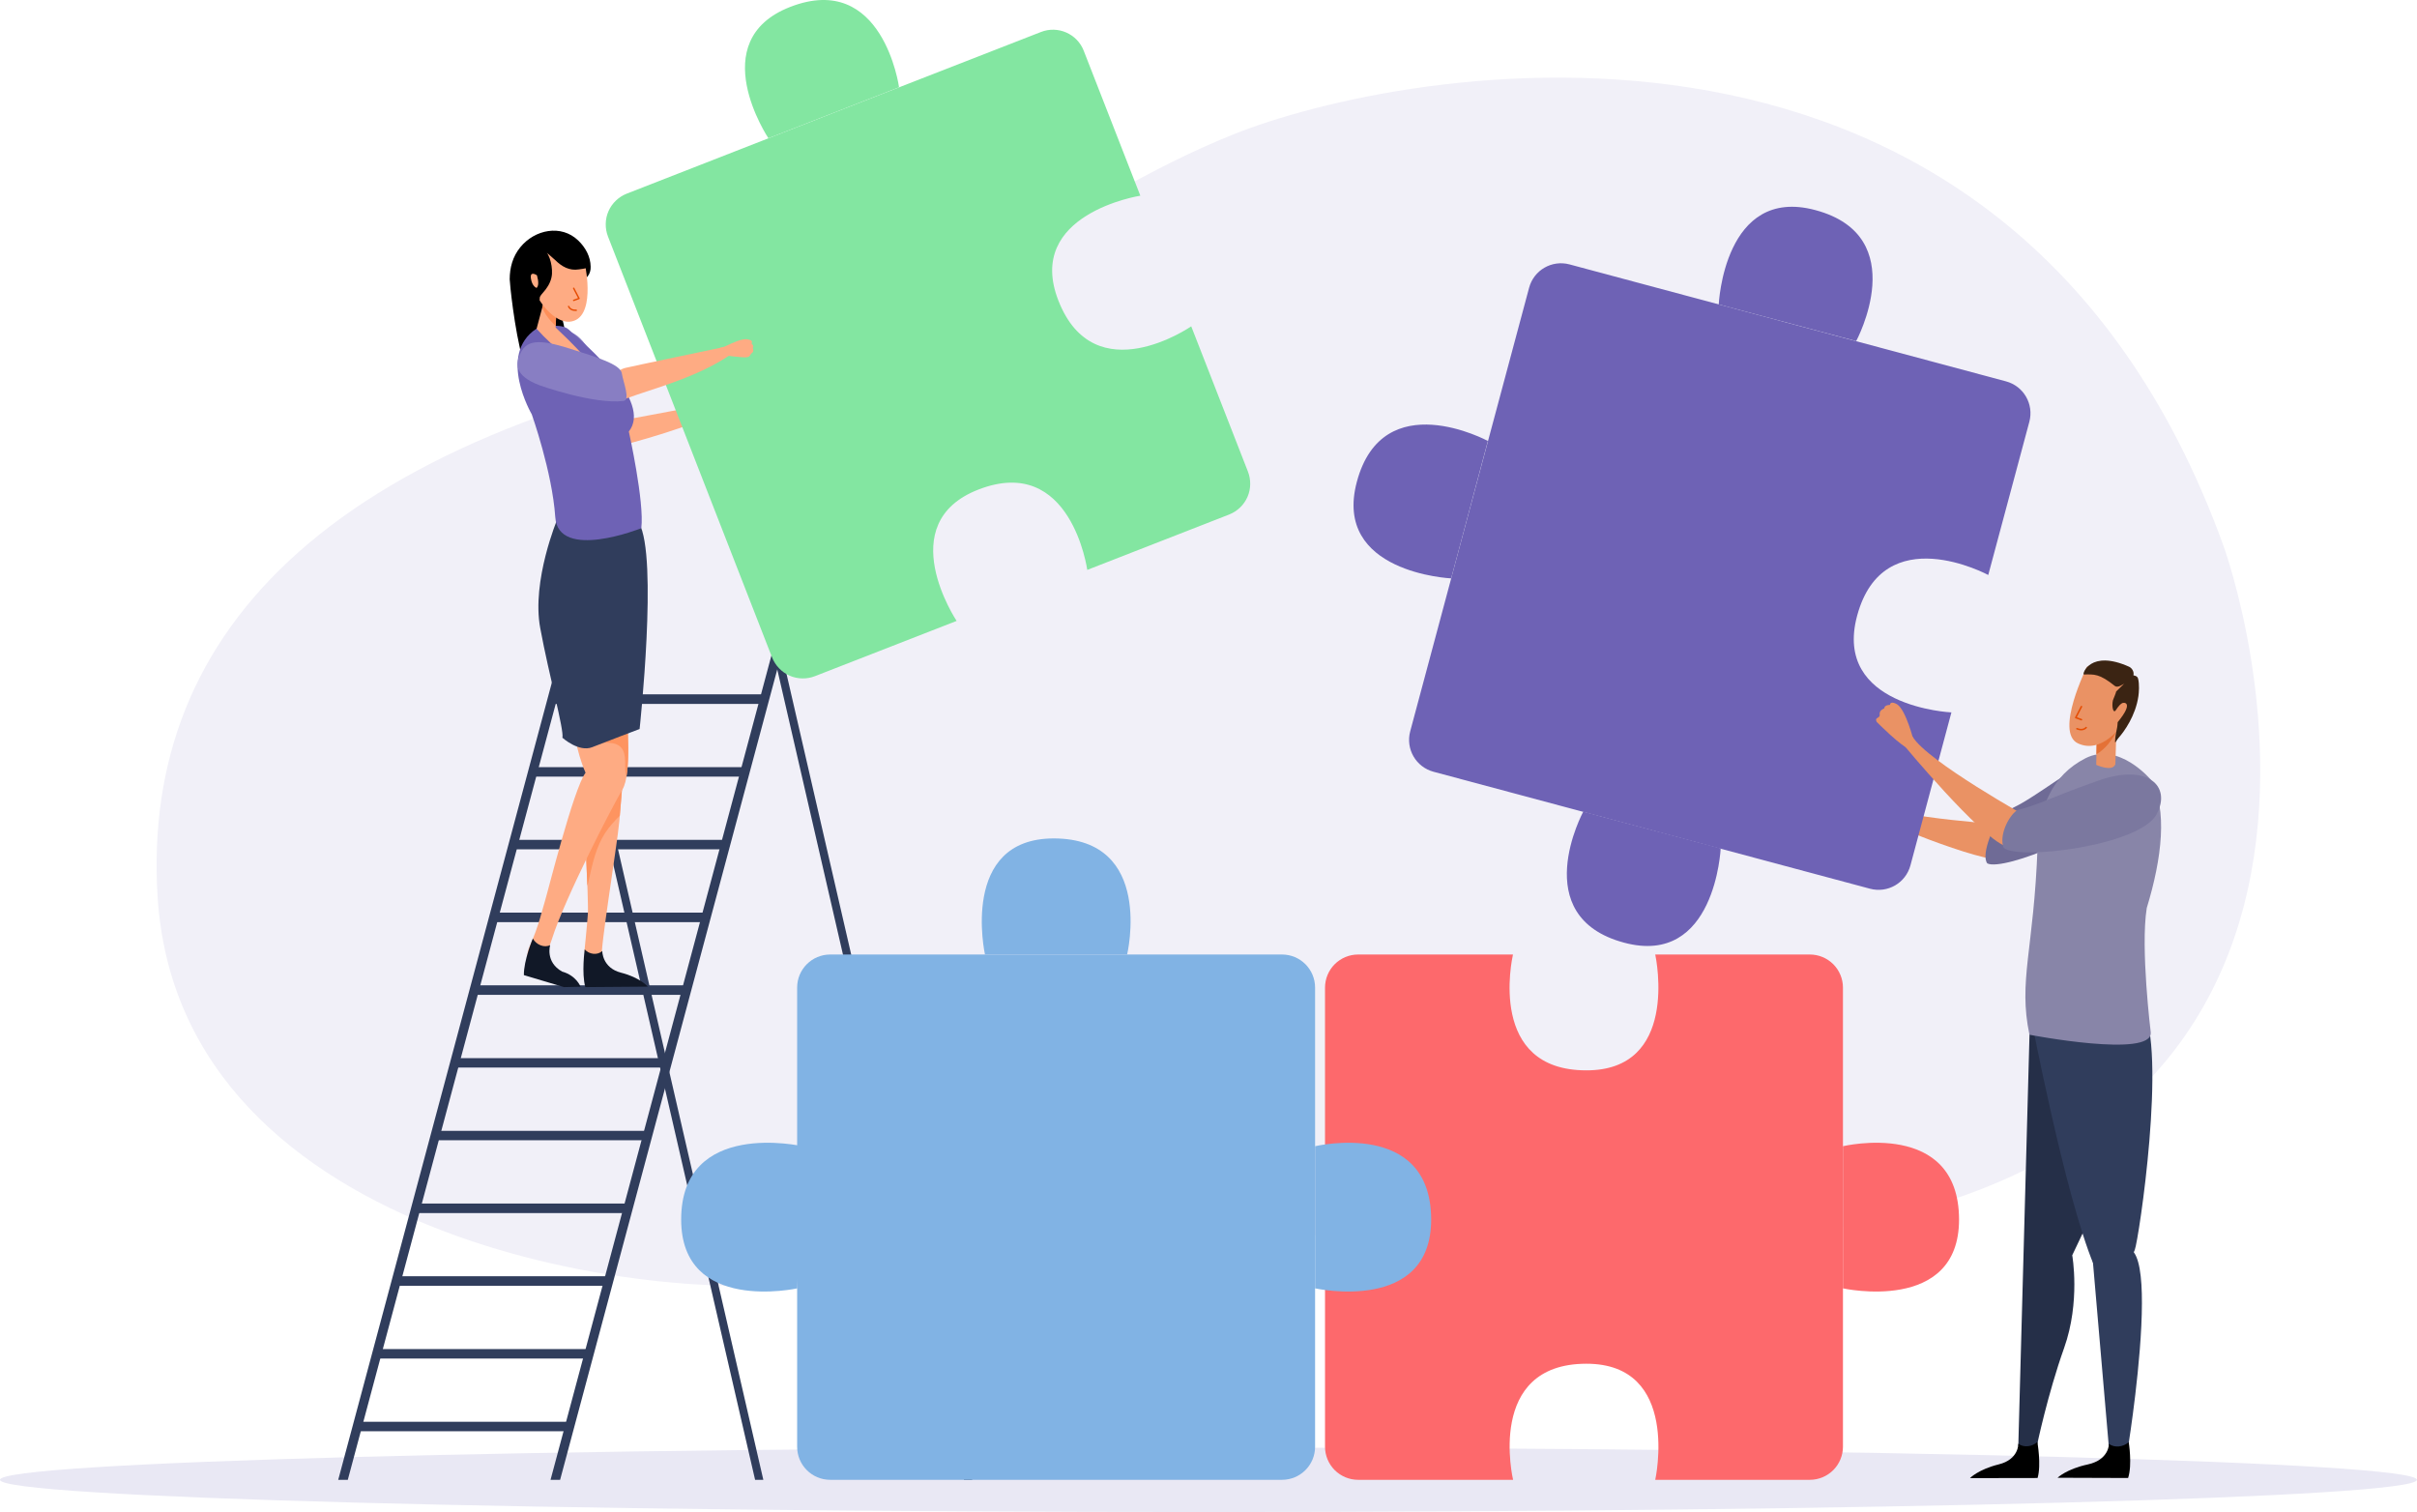 <?xml version="1.0" encoding="utf-8"?>
<!-- Generator: Adobe Illustrator 25.4.1, SVG Export Plug-In . SVG Version: 6.00 Build 0)  -->
<svg version="1.1" id="Layer_1" xmlns="http://www.w3.org/2000/svg" xmlns:xlink="http://www.w3.org/1999/xlink" x="0px" y="0px"
	 viewBox="0 0 1994.5 1247.8" style="enable-background:new 0 0 1994.5 1247.8;" xml:space="preserve">
<style type="text/css">
	.st0{fill-rule:evenodd;clip-rule:evenodd;fill:#E9E8F4;}
	.st1{fill-rule:evenodd;clip-rule:evenodd;fill:#F1F0F8;}
	.st2{fill:#303D5C;}
	.st3{fill-rule:evenodd;clip-rule:evenodd;fill:#81B3E4;}
	.st4{fill-rule:evenodd;clip-rule:evenodd;fill:#FD696C;}
	.st5{fill-rule:evenodd;clip-rule:evenodd;fill:#EA9264;}
	.st6{fill-rule:evenodd;clip-rule:evenodd;fill:#6F6B96;}
	.st7{fill-rule:evenodd;clip-rule:evenodd;fill:#252F48;}
	.st8{fill-rule:evenodd;clip-rule:evenodd;fill:#303D5C;}
	.st9{fill-rule:evenodd;clip-rule:evenodd;}
	.st10{fill-rule:evenodd;clip-rule:evenodd;fill:#8885A8;}
	
		.st11{clip-path:url(#SVGID_00000155865254285076224600000009102428844199107771_);fill-rule:evenodd;clip-rule:evenodd;fill:#E47136;}
	
		.st12{clip-path:url(#SVGID_00000103222651886102384900000009305534900213135021_);fill:none;stroke:#E54C02;stroke-width:1.257;stroke-linecap:round;stroke-linejoin:round;stroke-miterlimit:10;}
	.st13{fill-rule:evenodd;clip-rule:evenodd;fill:#3B2413;}
	.st14{fill-rule:evenodd;clip-rule:evenodd;fill:#6E62B5;}
	.st15{fill-rule:evenodd;clip-rule:evenodd;fill:#7B789F;}
	.st16{fill-rule:evenodd;clip-rule:evenodd;fill:#FEAB83;}
	.st17{fill-rule:evenodd;clip-rule:evenodd;fill:#887EC3;}
	.st18{fill-rule:evenodd;clip-rule:evenodd;fill:#E28F8B;}
	
		.st19{clip-path:url(#SVGID_00000044162151407482776150000015925461312624804023_);fill-rule:evenodd;clip-rule:evenodd;fill:#FE9460;}
	
		.st20{clip-path:url(#SVGID_00000106856179553774471940000015967951404984559792_);fill-rule:evenodd;clip-rule:evenodd;fill:#FE9460;}
	.st21{fill-rule:evenodd;clip-rule:evenodd;fill:#111827;}
	
		.st22{clip-path:url(#SVGID_00000104668575605810653860000013263281499623660424_);fill-rule:evenodd;clip-rule:evenodd;fill:#FE8F59;}
	
		.st23{clip-path:url(#SVGID_00000056407138257831149610000013334321668851446201_);fill:none;stroke:#E54C02;stroke-width:1.165;stroke-linecap:round;stroke-linejoin:round;stroke-miterlimit:10;}
	.st24{fill-rule:evenodd;clip-rule:evenodd;fill:#83E6A1;}
</style>
<g>
	<path class="st0" d="M997.2,1194.6c550.4,0,997.2,11.9,997.2,26.6c0,14.7-446.9,26.6-997.2,26.6S0,1235.8,0,1221.2
		C0,1206.5,446.9,1194.6,997.2,1194.6L997.2,1194.6z"/>
	<path class="st1" d="M1834.8,450.4c0,0,221.1,603.1-530.4,574.1c-398.8-15.4-500.8,7.7-624.6,31.5
		c-123.8,23.7-532.3-25.9-549.8-316.8c-13.2-219,142.2-386.5,545.6-453.8c89.4-14.9,205.5-119.7,342.2-174.5
		C1154.5,56,1656.3-43.1,1834.8,450.4L1834.8,450.4z"/>
	<polygon class="st2" points="287,1221.2 279.1,1221.2 462,538.6 469.9,538.6 287,1221.2 	"/>
	<polygon class="st2" points="472.6,538.6 465.8,538.6 623.1,1221.2 629.9,1221.2 472.6,538.6 	"/>
	<polygon class="st2" points="462.2,1221.2 454.3,1221.2 637.2,538.6 645.1,538.6 462.2,1221.2 	"/>
	<polygon class="st2" points="645,538.6 638.2,538.6 795.5,1221.2 802.3,1221.2 645,538.6 	"/>
	<polygon class="st2" points="454.6,580.9 456.7,573 629.9,573 627.8,580.9 454.6,580.9 	"/>
	<polygon class="st2" points="438.5,640.9 440.6,633.1 613.8,633.1 611.7,640.9 438.5,640.9 	"/>
	<polygon class="st2" points="422.5,700.9 424.6,693.1 597.7,693.1 595.6,700.9 422.5,700.9 	"/>
	<polygon class="st2" points="406.4,761 408.5,753.1 581.6,753.1 579.5,761 406.4,761 	"/>
	<polygon class="st2" points="390.3,821 392.4,813.1 565.6,813.1 563.4,821 390.3,821 	"/>
	<polygon class="st2" points="374.2,881 376.3,873.2 549.5,873.2 547.4,881 374.2,881 	"/>
	<polygon class="st2" points="358.1,941 360.2,933.2 533.4,933.2 531.3,941 358.1,941 	"/>
	<polygon class="st2" points="342,1001.1 344.2,993.2 517.3,993.2 515.2,1001.1 342,1001.1 	"/>
	<polygon class="st2" points="325.9,1061.1 328.1,1053.2 501.2,1053.2 499.1,1061.1 325.9,1061.1 	"/>
	<polygon class="st2" points="309.9,1121.1 312,1113.3 485.1,1113.3 483,1121.1 309.9,1121.1 	"/>
	<polygon class="st2" points="293.8,1181.1 295.9,1173.3 469,1173.3 466.9,1181.1 293.8,1181.1 	"/>
	<path class="st3" d="M930.1,787.7c0,0,22.8-95.6-60.4-95.8c-78.1-0.1-56.9,95.8-56.9,95.8H930.1L930.1,787.7z"/>
	<path class="st4" d="M1365.9,787.7c0,0,83.1,0,127.6,0c7.2,0,14.2,2.9,19.3,8c5.1,5.1,8,12.1,8,19.3c0,77.9,0,300.9,0,378.9
		c0,7.2-2.9,14.2-8,19.3c-5.1,5.1-12.1,8-19.3,8c-44.5,0-127.6,0-127.6,0s21.2-95.9-56.9-95.8c-83.2,0.1-60.4,95.8-60.4,95.8
		s-83.3,0-127.9,0c-7.2,0-14.2-2.9-19.3-8c-5.1-5.1-8-12.1-8-19.3c0-77.9,0-300.9,0-378.9c0-7.2,2.9-14.2,8-19.3
		c5.1-5.1,12.1-8,19.3-8c44.5,0,127.8,0,127.8,0c-0.9,4.1-20.9,95.5,60.4,95.6C1385.3,883.5,1366.8,791.9,1365.9,787.7L1365.9,787.7
		z"/>
	<path class="st3" d="M662.1,945.9c0,0-99.9-22.8-100,60.4c-0.1,78.1,95.8,56.9,95.8,56.9L662.1,945.9L662.1,945.9z"/>
	<path class="st3" d="M1085.2,945.9c0,0,95.6-22.8,95.8,60.4c0.1,78.1-95.8,56.9-95.8,56.9V945.9L1085.2,945.9z"/>
	<path class="st4" d="M1520.8,945.9c0,0,95.6-22.8,95.8,60.4c0.1,78.1-95.8,56.9-95.8,56.9V945.9L1520.8,945.9z"/>
	<path class="st3" d="M685.1,787.7c-15.1,0-27.3,12.2-27.3,27.3c0,77.9,0,300.9,0,378.9c0,15.1,12.2,27.3,27.3,27.3
		c77.1,0,295.8,0,372.8,0c15.1,0,27.3-12.2,27.3-27.3c0-77.9,0-300.9,0-378.9c0-15.1-12.2-27.3-27.3-27.3
		C980.9,787.7,762.2,787.7,685.1,787.7L685.1,787.7z"/>
	<path class="st5" d="M1659,680.8c0,0-92.9-5.4-112.8-17.5l-2.3,10.1c0,0,89.9,39.6,112.9,36.4
		C1656.8,709.8,1674.8,700.4,1659,680.8L1659,680.8z"/>
	<path class="st6" d="M1639.9,712.5c12.9,6.9,101.1-27.9,107.6-54.8c5.9-24.2-16.6-36.4-50-13.8c-34.6,23.4-28.8,18.3-45.2,27.4
		C1646.7,677.8,1634.1,704.6,1639.9,712.5L1639.9,712.5z"/>
	<path class="st5" d="M1548.1,665.1c0,0-10.9-16-18.6-17.5c0,0-5.9-0.9-4.8,2.4c0,0-3.9,1.5-2.9,3.9c0,0-3,2.6-1.4,5.3
		c1.7,2.7-3.1,3.1,0.1,5.7c0,0,22,9.9,26.5,8.4L1548.1,665.1L1548.1,665.1z"/>
	<path class="st7" d="M1768.1,828c0,0,14.7,45.5-0.4,82.1s-57.7,125.8-57.7,125.8s6.9,38.3-6.7,76.5c-13.6,38.2-22.4,80.4-22.4,80.4
		c-5.1,2.6-10.3,2.7-15.4,0.5l9.7-356.3L1768.1,828L1768.1,828z"/>
	<path class="st8" d="M1767.7,831.1l-92.2,6.1c0,0,28.2,148.6,52.4,206.9c0,0,22.8,14.8,33.7-12.6
		C1764.9,1023.2,1788.4,866.5,1767.7,831.1L1767.7,831.1z"/>
	<path class="st8" d="M1726.7,1037.2l13.4,155.5c6,7.6,10.7,8.2,16.5-1.8c0,0,10.8-67.7,10.9-115.3c0.1-22-2.2-39.6-8.8-44.3
		L1726.7,1037.2L1726.7,1037.2z"/>
	<path class="st9" d="M1681.2,1189.9c0,0,3.4,18.9,0.2,29.8l-55.8,0.1c0,0,6.8-7.1,23.6-11.3c16.9-4.1,16.3-17.1,16.3-17.1
		C1670,1194.9,1677.2,1193.9,1681.2,1189.9L1681.2,1189.9z"/>
	<path class="st9" d="M1756.6,1190.1c0,0,3.1,18.5-0.5,29.6l-58.2-0.2c0,0,7.3-7.2,25-11c17.7-3.9,17.4-17,17.4-17
		C1744.7,1195,1752.2,1194.2,1756.6,1190.1L1756.6,1190.1z"/>
	<path class="st10" d="M1774.7,643.3c0,0-26.4-31.6-53.9-17.5c-27.5,14.1-38.2,40.3-39.4,73c-3.1,85.5-16.1,110.3-6.7,155.1
		c0,0,101.7,19.6,100.1-1.9c0,0-8.6-69.6-3.3-102.7C1784,708.5,1788.9,667.5,1774.7,643.3L1774.7,643.3z"/>
	<path class="st5" d="M1730.2,609.2l-0.4,22c0,0,13.5,6.2,15.8-0.6l1.1-37L1730.2,609.2L1730.2,609.2z"/>
	<g>
		<defs>
			<path id="SVGID_1_" d="M1730.2,609.2l-0.4,22c0,0,13.5,6.2,15.8-0.6l1.1-37L1730.2,609.2L1730.2,609.2z"/>
		</defs>
		<clipPath id="SVGID_00000169552706893742256150000009618503092451010493_">
			<use xlink:href="#SVGID_1_"  style="overflow:visible;"/>
		</clipPath>
		
			<path style="clip-path:url(#SVGID_00000169552706893742256150000009618503092451010493_);fill-rule:evenodd;clip-rule:evenodd;fill:#E47136;" d="
			M1746.8,602.1c-0.1-0.3-0.1,0.7-0.2,1c-0.2,0.7-0.6,1.3-0.9,2c-1,1.9-2.1,3.7-3.3,5.4c-3.5,5-8.4,10-14,12.8
			c-1.3,0.7-5.4,2.7-6.7,1c-0.8-1,0.2-3.2,0.5-4.3c1.6-4.6,3.5-9,5.4-13.5c2.6-6,5.4-12,8.5-17.8c1-1.9,2.4-5.3,5-5.5
			c3.4-0.2,7.8,3.7,10.9,5"/>
	</g>
	<path class="st5" d="M1722.3,550c0,0-27.2,54.4-7.5,63.5c19.7,9.1,36-15,36-15c9-19.4,8.5-32.4,7.4-44.9L1722.3,550L1722.3,550z"/>
	<g>
		<defs>
			<path id="SVGID_00000094589666219156454290000012502898518613998761_" d="M1722.3,550c0,0-27.2,54.4-7.5,63.5
				c19.7,9.1,36-15,36-15c9-19.4,8.5-32.4,7.4-44.9L1722.3,550L1722.3,550z"/>
		</defs>
		<clipPath id="SVGID_00000054962909950007984480000016460907122804856756_">
			<use xlink:href="#SVGID_00000094589666219156454290000012502898518613998761_"  style="overflow:visible;"/>
		</clipPath>
		
			<path style="clip-path:url(#SVGID_00000054962909950007984480000016460907122804856756_);fill:none;stroke:#E54C02;stroke-width:1.257;stroke-linecap:round;stroke-linejoin:round;stroke-miterlimit:10;" d="
			M1717.6,583.1l-4.7,9.1l4.7,1.7 M1713.9,601.4c-0.5-0.5,4.2,2.5,7.6-1"/>
	</g>
	<path class="st13" d="M1747.5,596c-0.4,7.4-1.7,7.1-2.2,16.4c0.7,0.7,1.1-1.5,3.2-3.8c4.2-4.7,13.8-17.9,16.1-34.1
		c0.4-2.8,1-9.8-0.3-14.6c-0.7-2.5-3.7-2.3-3.8-2.7c0.7-2.8-1.2-5.9-3.6-7c-31.9-14.3-38.8,5.8-37.4,6.4c8.8-0.1,12.8-0.8,25.7,9.5
		c2.3,1.8,6.5-1.2,7.8-2.1c0.2,0-7,6.7-6.9,6.9c0.3,0.5-2.3,6.1-2.5,6.9c-1.2,5,0.2,11.2,2.2,8.5c0.3-0.4,2.7-4.5,5.3-6
		C1752.3,579.5,1761.5,578.9,1747.5,596L1747.5,596z"/>
	<path class="st14" d="M1531.7,281.5c0,0,46.8-86.5-33.6-108.1c-75.4-20.3-79.8,77.8-79.8,77.8L1531.7,281.5L1531.7,281.5z"/>
	<path class="st14" d="M1227.8,363.9c0,0-86.5-46.8-108.1,33.6c-20.3,75.4,77.8,79.8,77.8,79.8L1227.8,363.9L1227.8,363.9z"/>
	<path class="st14" d="M1640.7,474.5c0,0,22.2-82.7,33.9-126.4c3.9-14.6-4.7-29.5-19.3-33.4l-360.1-96.5
		c-14.6-3.9-29.5,4.7-33.4,19.3c-20.2,75.3-77.9,290.7-98.1,366c-3.9,14.6,4.7,29.5,19.3,33.4c74.4,19.9,285.7,76.5,360.1,96.5
		c14.6,3.9,29.5-4.7,33.4-19.3c11.7-43.7,33.8-126.2,33.8-126.2s-98.1-4.4-77.8-79.8C1554.2,427.7,1640.7,474.5,1640.7,474.5
		L1640.7,474.5z"/>
	<path class="st14" d="M1306.5,669.8c0,0-46.8,86.5,33.6,108.1c75.4,20.3,79.8-77.8,79.8-77.8L1306.5,669.8L1306.5,669.8z"/>
	<path class="st5" d="M1675.5,675.6c0,0-85.7-47.6-97.3-67.8l-7.6,6.6c0,0,62.7,75.7,84.3,83.9
		C1654.9,698.4,1670.7,686.6,1675.5,675.6L1675.5,675.6z"/>
	<path class="st15" d="M1653.4,699.6c11.4,10.6,112.1-1.5,126.2-27.6c12.6-23.4-7.4-42.2-48.1-27.8c-42.1,14.9-47.5,19.4-67,24.4
		C1657,673.8,1649.5,689.9,1653.4,699.6L1653.4,699.6z"/>
	<path class="st5" d="M1579.1,611.1c0,0-6.2-24.9-13.5-29.8c0,0-5.6-3.5-6,0.4c0,0-4.7-0.1-4.7,2.9c0,0-4.3,1.4-3.8,5
		c0.5,3.5-4.5,2-2.5,6.1c0,0,21.4,21.6,26.7,21.9L1579.1,611.1L1579.1,611.1z"/>
	<path class="st16" d="M597.5,331c0,0,10.3-10.3,16.3-10.1c0,0,4.7-0.7,3.2,2.6c0,0,2.7,1.8,1.6,3.4c0,0,1.9,2.5,0.3,4.2
		c-1.6,1.8,1.8,2.9-0.9,4.3c0,0-20.4,3.4-23.5,1.5L597.5,331L597.5,331z"/>
	<path class="st16" d="M508.6,347.4c-34.4-2-9.3,23.2-8.5,23c22.9-4.3,73.7-20,102.3-33.1c-0.3-2.4-1.2-4.6-5.1-6.4
		C597.3,330.9,512.2,347.6,508.6,347.4L508.6,347.4z"/>
	<path class="st17" d="M507.3,383.6c3.3-3.1,7.6-11.6,7.1-13.5c-4.5-18.6-25.1-108.1-52.5-95.2c-5.6,2.7-19.3,13.1,3,57.7
		c0,0,16.5,41.3,34,56.3C500.2,390,502.8,387.8,507.3,383.6L507.3,383.6z"/>
	<path class="st18" d="M499.3,409.9c4.8-1.1,14-8.2,13.8-10.4c-2.1-20.9-22.9-126-52.9-130.6c-6.8-1-16.4,22.9,1.3,74.6
		c0,0,8.6,46,25.4,64.9C488.2,409.9,494.3,411.1,499.3,409.9L499.3,409.9z"/>
	<path class="st16" d="M518.5,578.5c0,0-5.2,76.3-7.4,99c-2.2,22.7-16.1,106.1-14.5,113.4c1.6,7.2-11.3,1.3-14.3-6.3
		c0,0,2-19.1,2.8-30.2c0.8-11.4-3.7-92.9-3.7-92.9L518.5,578.5L518.5,578.5z"/>
	<g>
		<defs>
			<path id="SVGID_00000181792914137509530970000015212045420422687890_" d="M518.5,578.5c0,0-5.2,76.3-7.4,99
				c-2.2,22.7-16.1,106.1-14.5,113.4c1.6,7.2-11.3,1.3-14.3-6.3c0,0,2-19.1,2.8-30.2c0.8-11.4-3.7-92.9-3.7-92.9L518.5,578.5
				L518.5,578.5z"/>
		</defs>
		<clipPath id="SVGID_00000035513134963414434480000018382006900524291256_">
			<use xlink:href="#SVGID_00000181792914137509530970000015212045420422687890_"  style="overflow:visible;"/>
		</clipPath>
		
			<path style="clip-path:url(#SVGID_00000035513134963414434480000018382006900524291256_);fill-rule:evenodd;clip-rule:evenodd;fill:#FE9460;" d="
			M538.7,648c-0.1-1.1-18.5,17-19.3,17.7c-1.6,1.4-3.1,2.7-4.6,4.1c-4.4,4.3-8.8,8.7-12.6,13.6c-8.5,11-12,23.8-15,37.1
			c-1.1,5.1-2.3,10.2-3.9,15.1c-0.1,0.4-1.4,4.7-2.3,4.4c-0.8-0.3,0-6.9,0-7.5c0.4-8.2,0.7-16.4,1.1-24.5c1-17.8,0.7-51.3,20.8-59.1
			c6.2-2.4,13.2-2,19.7-1.7c3.2,0.2,6.8,1.5,10,1.2C534.7,648.3,536.7,646.4,538.7,648"/>
	</g>
	<path class="st16" d="M517.3,592.3c0,0,4.2,46.2-3.6,59.1c-7.8,12.9-47.7,90-58.1,123.1c-0.7,2.4-1.5,4.1-2.1,5.9
		c-5.2,16.7-12.8,19.2-16.5,14.8c-2.2-2.6-2.8-7.9,0-14.1c7.9-17.4,10.7-31.5,12.6-37.2c1.9-5.7,23.7-93.3,33.6-106.2
		c0,0-10.1-22.2-9.9-45.2L517.3,592.3L517.3,592.3z"/>
	<g>
		<defs>
			<path id="SVGID_00000096759133980116344960000011883716065197669008_" d="M517.3,592.3c0,0,4.2,46.2-3.6,59.1
				c-7.8,12.9-47.7,90-58.1,123.1c-0.7,2.4-1.5,4.1-2.1,5.9c-5.2,16.7-12.8,19.2-16.5,14.8c-2.2-2.6-2.8-7.9,0-14.1
				c7.9-17.4,10.7-31.5,12.6-37.2c1.9-5.7,23.7-93.3,33.6-106.2c0,0-10.1-22.2-9.9-45.2L517.3,592.3L517.3,592.3z"/>
		</defs>
		<clipPath id="SVGID_00000111154494130248727400000010753030035139070360_">
			<use xlink:href="#SVGID_00000096759133980116344960000011883716065197669008_"  style="overflow:visible;"/>
		</clipPath>
		
			<path style="clip-path:url(#SVGID_00000111154494130248727400000010753030035139070360_);fill-rule:evenodd;clip-rule:evenodd;fill:#FE9460;" d="
			M471.5,613.1c0.4,1.1,7.1,1.2,8,1.2c8.7,0.2,17.6-2.6,26.3-0.9c9.6,1.9,10.1,9.6,10.1,18c0,2.5,0,5.1,0.6,7.5
			c0.1,0.5,0.5,2.1,1.3,2c1.1-0.1,1.4-2.3,1.5-3c0.7-3.4,0.9-6.8,0.9-10.3c0.2-13.1-0.5-30.7-9.5-41.2c-9.7-11.3-29.2-2.3-39.9,3.2"
			/>
	</g>
	<path class="st21" d="M439.7,774.5c0,0-7.6,18.1-7.4,30.2l33.1,9.9l13.7-0.3c0,0-3.4-9.2-15.2-12.5c-14.2-7.9-9.9-21.9-9.9-21.9
		C449.2,782.5,442.4,779.6,439.7,774.5L439.7,774.5z"/>
	<path class="st21" d="M482.5,783.5c0,0-2.7,19.5,0.5,31.1l51.6-0.4c0,0-6.4-7.5-22.1-11.5c-15.7-4-15.5-17.9-15.5-17.9
		C493,788.5,486.3,787.7,482.5,783.5L482.5,783.5z"/>
	<path class="st8" d="M460,428.2c0,0-21.5,51.1-14.2,90.1c7.2,39,19.8,84.2,18.3,90.5c0,0,13.5,12.2,24.6,7.8
		c11.1-4.4,39.1-15,39.1-15s15.4-142.5-0.5-170C527.2,431.6,524.9,435.7,460,428.2L460,428.2z"/>
	<path class="st9" d="M481.7,230.6c-0.6,1.2,2.3-1.5,3.2-2.5c1.9-2.4,2.6-5,2.5-8c-0.1-8.4-4.3-15.9-10.2-21.6
		c-14.1-13.6-36-9.1-47.9,5.6c-6.2,7.6-8.7,16.8-8.7,26.4c0,4.7,14.5,153.2,44.8,65.8c5.4-15.5-2.8-43-10.6-56.5L481.7,230.6"/>
	<path class="st14" d="M469.1,271.8c14.3,12.6,69.5,59.5,49.8,84.3c0,0,13,58.3,10.3,79.8c0,0-68.6,27.4-71-9.2
		c-2.5-37.3-19.4-84.8-19.4-84.8s-28.7-49.1,3.8-70.6C442.6,271.3,462,265.5,469.1,271.8L469.1,271.8z"/>
	<path class="st16" d="M459.3,252.9l-0.8,17.4c61.9,58.1,13.1,33.5-15.7,1l8.9-33.4L459.3,252.9L459.3,252.9z"/>
	<g>
		<defs>
			<path id="SVGID_00000176030930281015823380000006647458761656804508_" d="M459.3,252.9l-0.8,17.4c61.9,58.1,13.1,33.5-15.7,1
				l8.9-33.4L459.3,252.9L459.3,252.9z"/>
		</defs>
		<clipPath id="SVGID_00000054238776510232121510000013239140192406133646_">
			<use xlink:href="#SVGID_00000176030930281015823380000006647458761656804508_"  style="overflow:visible;"/>
		</clipPath>
		
			<path style="clip-path:url(#SVGID_00000054238776510232121510000013239140192406133646_);fill-rule:evenodd;clip-rule:evenodd;fill:#FE8F59;" d="
			M449.3,247.1c-2.2-0.5-2.2,5.7-2.1,6.1c0.4,1.1,0.9,2.2,1.4,3.3c2.1,4.1,5.1,7.7,8.5,11.1c0.9,0.9,2.6,3,4,3.2
			c0.9,0.1,1.1-1.2,1.2-1.7c0.4-2,0.4-4.2,0.4-6.2c0-2.9-0.1-5.9-0.7-8.8c-0.3-1.3-0.6-2.7-1.8-3.7
			C459.3,249.6,453.6,248.2,449.3,247.1L449.3,247.1z"/>
	</g>
	<path class="st16" d="M483,219.7c0,0,9.2,43.9-13,45.8c-5.7,0.5-15.2-3.3-24.7-17.6l1.8-41.6C447.1,206.3,466.3,189.9,483,219.7
		L483,219.7z"/>
	<g>
		<defs>
			<path id="SVGID_00000176008846149962723340000014804290188333372558_" d="M483,219.7c0,0,9.2,43.9-13,45.8
				c-5.7,0.5-15.2-3.3-24.7-17.6l1.8-41.6C447.1,206.3,466.3,189.9,483,219.7L483,219.7z"/>
		</defs>
		<clipPath id="SVGID_00000013905092178919995890000004857497790433146267_">
			<use xlink:href="#SVGID_00000176008846149962723340000014804290188333372558_"  style="overflow:visible;"/>
		</clipPath>
		
			<path style="clip-path:url(#SVGID_00000013905092178919995890000004857497790433146267_);fill:none;stroke:#E54C02;stroke-width:1.165;stroke-linecap:round;stroke-linejoin:round;stroke-miterlimit:10;" d="
			M473.4,237.9l4.4,8.4l-4.4,1.6 M475.5,256.1c0.6-0.3-4.4,0.9-6.3-3.2"/>
	</g>
	<path class="st9" d="M451.1,208.4c-0.2,0.1,0.3,0.2,0.4,0.3c0.3,0.4,1.7,3.4,2.1,4.5c1.4,4,2.1,8.4,1.9,12.7
		c-0.3,4.8-2.3,9.1-5.1,12.8c-2,2.7-4.7,5-6,8.3c-1.9,4.9-1.3,10-5.2,13c-8.7,6.5-15.6-26.2-5.6-36.5c4.4-4.5,1.8-13.2,4.9-19
		c1.4-2.6,13.8-7.9,15.3-7.8c10.8,0.5,25.3,3.4,28.8,16.4c0.5,1.8,1.9,6,1.3,8c-0.1,0.4-4.5,1-6.1,1.2c-7.9,1.3-14.1-2.2-19.8-7.8
		C456.2,212.8,451.1,208.4,451.1,208.4L451.1,208.4z"/>
	<path class="st16" d="M443.1,227.2c0,0-6-4.2-5,2.6c1,6.8,4.7,7.8,4.7,7.8C444.4,236,444.7,232.9,443.1,227.2L443.1,227.2z"/>
	<path class="st24" d="M741.9,72c0,0-13.3-96-89.8-66.3c-71.8,27.9-18,108.4-18,108.4L741.9,72L741.9,72z"/>
	<path class="st24" d="M1029.8,389.2c2.6,6.7,2.5,14.3-0.4,20.9c-2.9,6.6-8.3,11.8-15.1,14.5c-41,16-117.1,45.7-117.1,45.7
		s-13.3-96-89.8-66.3c-71.8,27.9-18,108.4-18,108.4s-75.9,29.6-116.9,45.6c-6.7,2.6-14.3,2.5-20.9-0.4c-6.6-2.9-11.8-8.3-14.5-15.1
		c-28-71.8-107.4-275.5-135.4-347.3c-2.6-6.7-2.5-14.3,0.4-20.9c2.9-6.6,8.3-11.8,15.1-14.5C588.3,131.9,788,54.1,859,26.4
		c14-5.5,29.9,1.5,35.3,15.5C910.6,83.5,941,161.5,941,161.5s-95.7,14.9-67.6,86.6c29.9,76.4,109.6,21.2,109.6,21.2
		S1013.5,347.5,1029.8,389.2L1029.8,389.2z"/>
	<path class="st16" d="M594.3,287c0,0,2.4-0.4,4.6-1.4c5.3-2.5,13.7-6.6,18.2-5.5c0,0,4.9,0.5,3,3.3c0,0,2.6,2.3,1,3.7
		c0,0,1.5,2.8-0.6,4.2c-2.1,1.3-0.5,3.7-6.3,3.6c0,0-18.3-1-21.2-3.5L594.3,287L594.3,287z"/>
	<path class="st16" d="M516.1,303.6c-17.6,4.4-1.2,25.9-0.4,25.6c24.2-8.9,58.2-17.1,87-36.4c-0.8-2.5-2.1-4.8-6.7-6.1
		C595.9,286.7,520,302.6,516.1,303.6L516.1,303.6z"/>
	<path class="st17" d="M513.1,308c-1.1-7.3-20.5-13.2-43.2-20.4c-26.2-8.3-36.1-6.9-41.1,5.4c-2.6,6.3-5.4,16.8,16.6,25
		c0,0,44,15.8,69.1,12.9C520.5,330.3,514.2,315.2,513.1,308L513.1,308z"/>
</g>
</svg>
